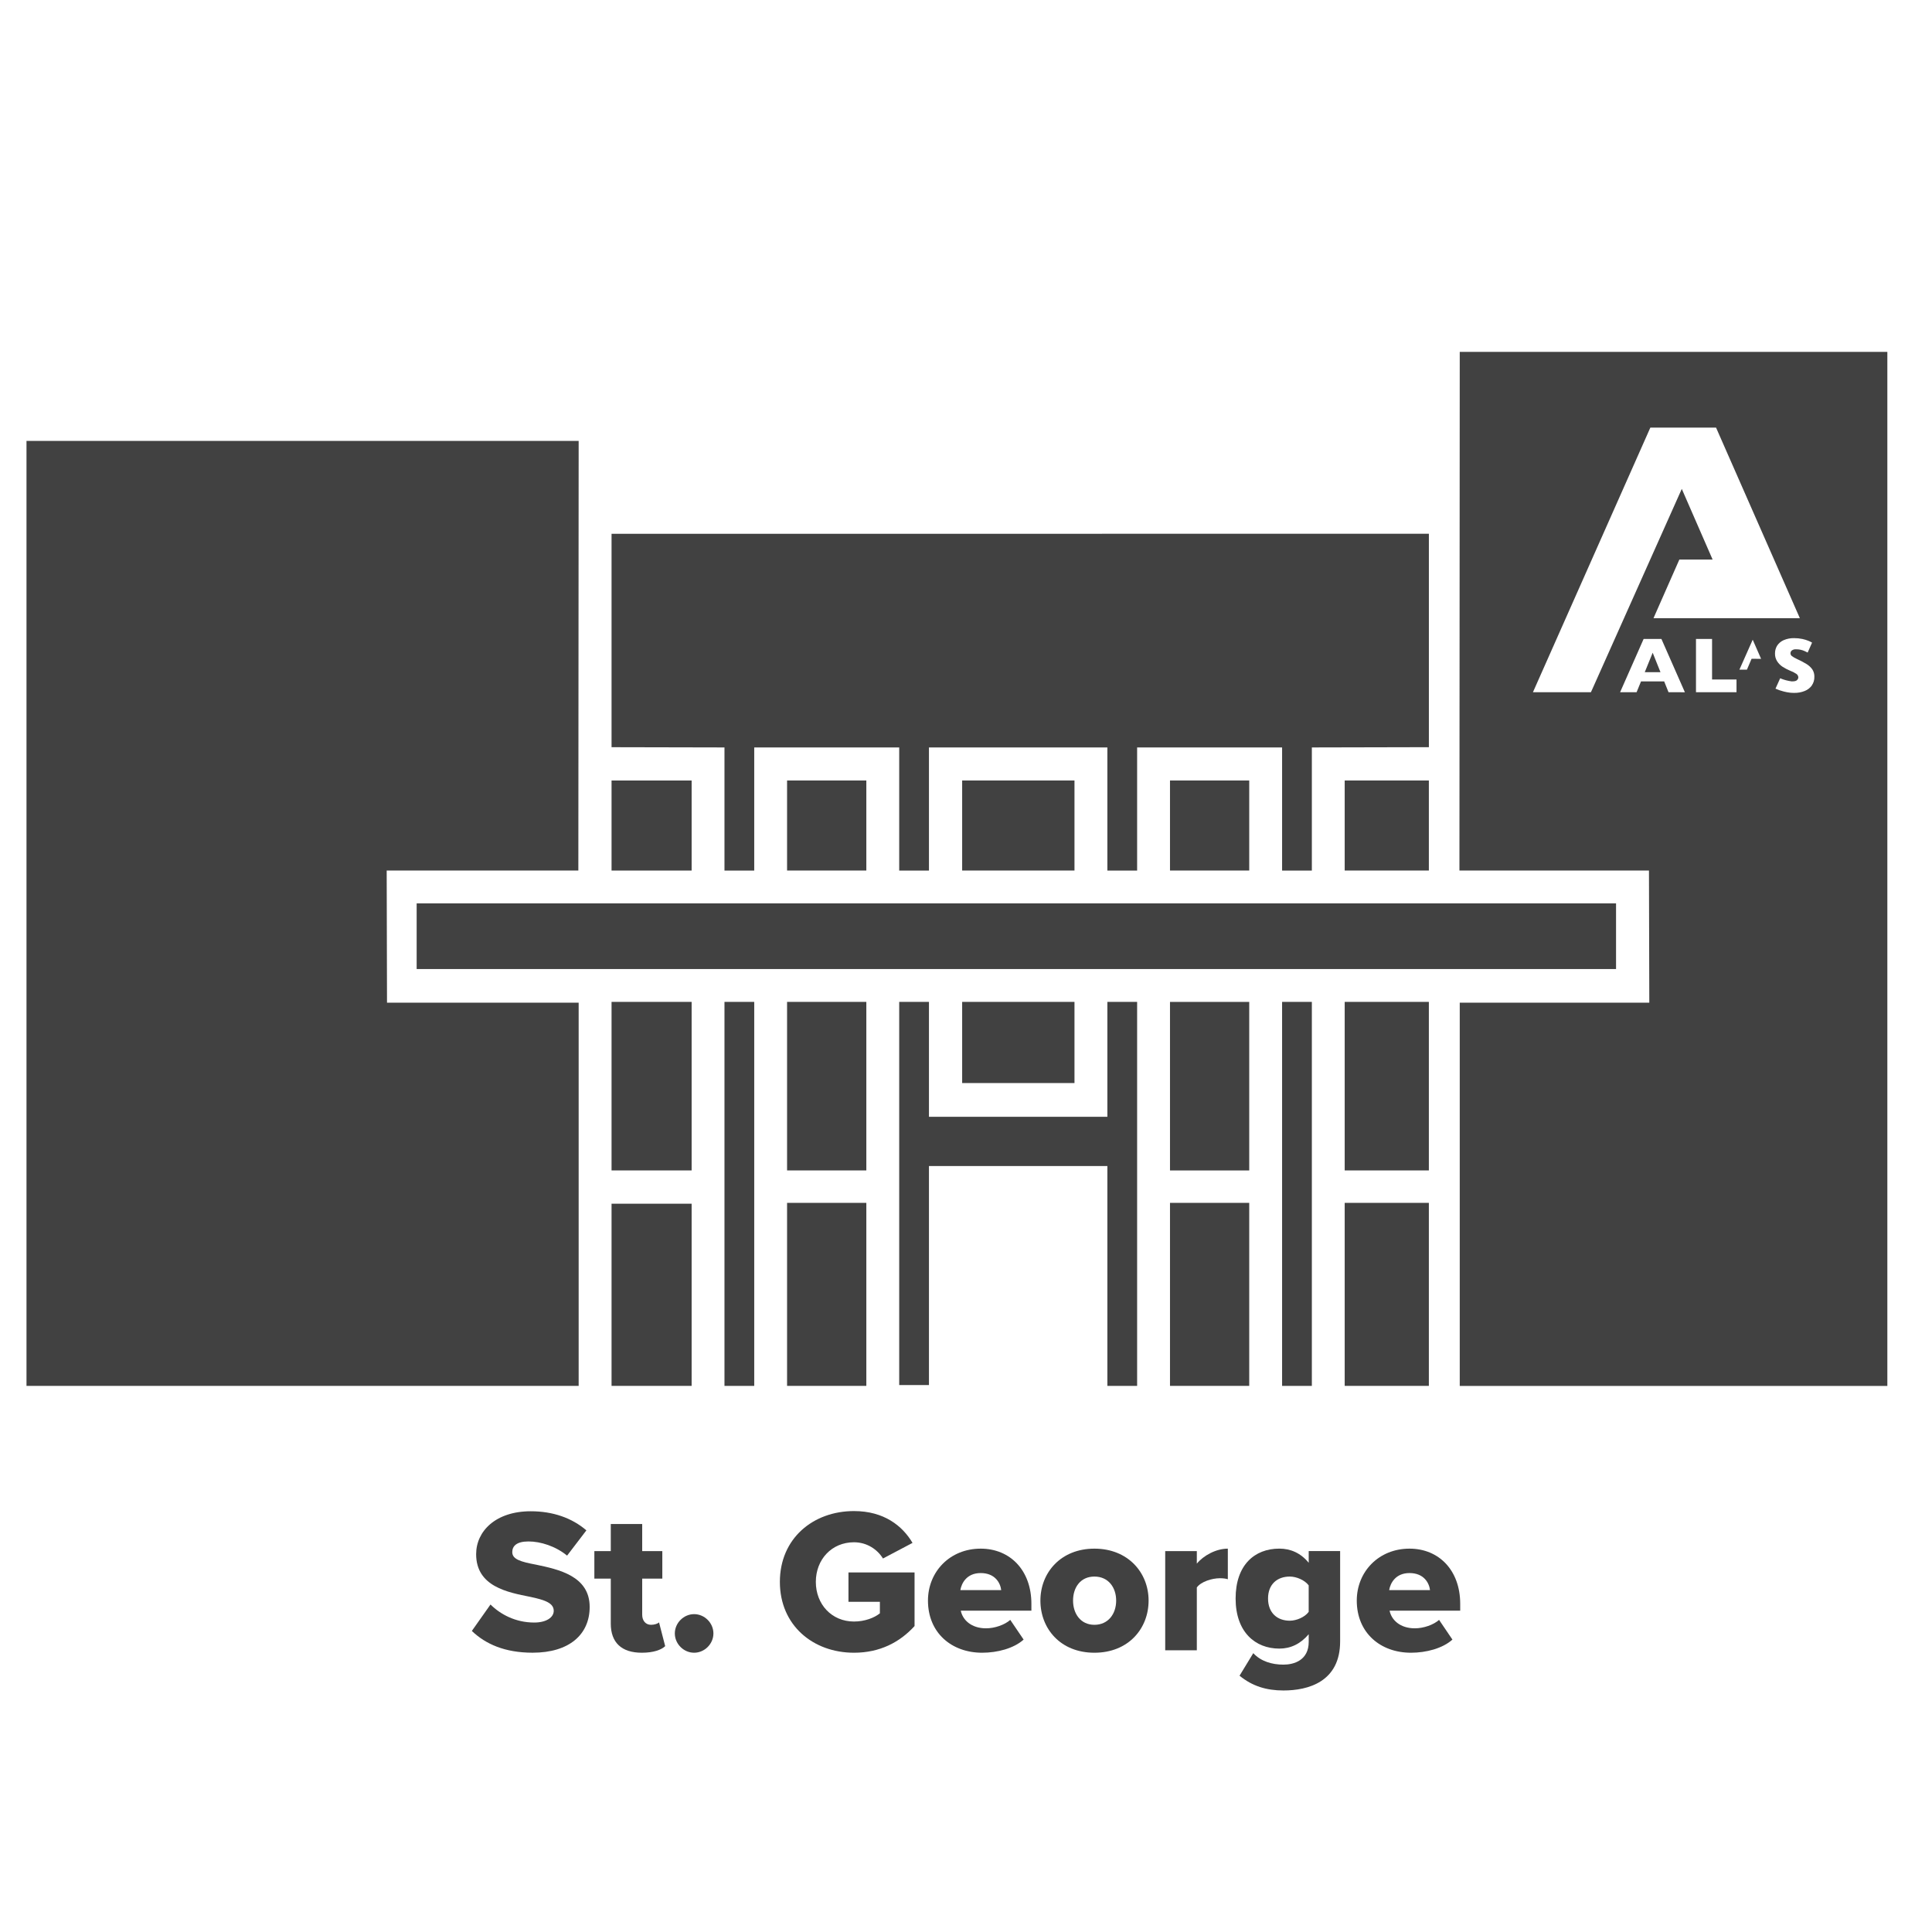 <?xml version="1.0" encoding="UTF-8"?>
<svg id="Layer_1" data-name="Layer 1" xmlns="http://www.w3.org/2000/svg" viewBox="0 0 800 800">
  <defs>
    <style>
      .cls-1 {
        fill: #414141;
      }
    </style>
  </defs>
  <rect class="cls-1" x="172.53" y="374.07" width="496.64" height="27.19"/>
  <polygon class="cls-1" points="299.99 360.48 312.31 360.48 312.31 309.5 372.34 309.5 372.34 360.48 384.66 360.48 384.66 309.5 458.54 309.5 458.54 360.48 470.86 360.48 470.86 309.5 530.89 309.5 530.89 360.48 543.21 360.48 543.21 309.5 591.67 309.39 591.67 221.02 253.23 221.03 253.23 309.4 299.99 309.5 299.99 360.48"/>
  <rect class="cls-1" x="325.91" y="323.18" width="32.82" height="37.29"/>
  <rect class="cls-1" x="398.41" y="323.18" width="46.51" height="37.29"/>
  <rect class="cls-1" x="484.47" y="323.18" width="32.81" height="37.29"/>
  <rect class="cls-1" x="253.23" y="323.19" width="33.16" height="37.29"/>
  <rect class="cls-1" x="556.81" y="323.18" width="34.85" height="37.29"/>
  <rect class="cls-1" x="325.91" y="414.86" width="32.82" height="69.79"/>
  <rect class="cls-1" x="484.47" y="414.87" width="32.81" height="69.79"/>
  <rect class="cls-1" x="253.23" y="414.86" width="33.16" height="69.79"/>
  <rect class="cls-1" x="253.23" y="498.43" width="33.16" height="75.43"/>
  <rect class="cls-1" x="556.81" y="414.86" width="34.85" height="69.79"/>
  <rect class="cls-1" x="325.91" y="498.08" width="32.82" height="75.78"/>
  <rect class="cls-1" x="484.47" y="498.08" width="32.81" height="75.78"/>
  <rect class="cls-1" x="556.81" y="498.08" width="34.85" height="75.78"/>
  <polygon class="cls-1" points="160.12 360.47 239.48 360.47 239.61 182.57 10.97 182.57 10.97 573.87 239.61 573.87 239.61 415.18 160.25 415.18 160.12 360.47"/>
  <polygon class="cls-1" points="530.89 463.57 530.89 465.84 530.89 573.87 543.21 573.87 543.21 465.84 543.21 463.57 543.21 414.86 530.89 414.86 530.89 463.57"/>
  <polygon class="cls-1" points="458.54 462.44 384.66 462.44 384.66 414.86 372.34 414.86 372.34 463.57 372.34 465.84 372.34 573.52 384.66 573.52 384.66 482.83 458.54 482.83 458.54 573.87 470.86 573.87 470.86 465.84 470.86 463.57 470.86 414.86 458.54 414.86 458.54 462.44"/>
  <polygon class="cls-1" points="299.99 463.57 299.99 465.84 299.99 573.87 312.31 573.87 312.31 465.84 312.31 463.57 312.31 414.86 299.99 414.86 299.99 463.57"/>
  <rect class="cls-1" x="398.41" y="414.86" width="46.51" height="33.61"/>
  <path class="cls-1" d="m604.45,145.7l-.13,214.77h78.48l.14,54.71h-78.49v158.71h177.06V145.7h-177.06Zm54.31,140.93h-24l1.2-2.71,46.9-105.7.51-1.15h27.22l.5,1.15,33,75.05,1.19,2.7h-60.6l1.19-2.7,9-20.41.51-1.15h13.78l-12.77-29.27-37.08,83-.55,1.19h0Zm32.14,0l-1.8-4.47h-9.59l-1.83,4.47h-6.83l9.74-22.05h7.37l9.72,22.07-6.78-.02h0Zm28.15,0h-16.78v-22.05h6.66v16.78h10.12v5.27h0Zm6.24-13.84l-1.92,4.49h-3.11l5.5-12.39,3.47,7.92-3.94-.02Zm25,11c-.76,1.05-1.8,1.86-3,2.33-1.38.55-2.86.82-4.35.79-.56,0-1.12-.02-1.68-.08-.89-.1-1.77-.26-2.64-.49-1.18-.29-2.32-.69-3.43-1.18l1.94-4.3c1.54.65,3.16,1.08,4.81,1.29,1.23,0,1.87-.19,2.2-.57.3-.28.48-.66.51-1.06-.01-.62-.34-1.19-.87-1.52-.78-.52-1.62-.94-2.5-1.26-1.11-.46-2.18-1.02-3.19-1.67-.89-.59-1.65-1.37-2.23-2.27-.6-.96-.9-2.08-.87-3.21-.02-1.13.29-2.25.87-3.22.65-1,1.59-1.79,2.68-2.28,1.39-.6,2.89-.89,4.4-.85,1.15,0,2.29.11,3.41.35.89.19,1.75.46,2.59.8.48.2.95.44,1.4.71l-1.83,4.11-1.2-.59c-1.12-.51-2.33-.77-3.56-.76-.64-.06-1.28.11-1.8.48-.35.29-.55.72-.55,1.17s.21.86.55,1.13c.62.47,1.29.86,2,1.17,1.4.63,2.76,1.35,4.08,2.14.94.57,1.76,1.32,2.4,2.21.6.92.91,2.02.86,3.12.03,1.27-.34,2.51-1.06,3.55l.06-.04h0Z"/>
  <polygon class="cls-1" points="681.06 278.34 687.57 278.34 684.34 270.28 681.06 278.34"/>
  <g>
    <path class="cls-1" d="m203.1,664.38c4.08,4.08,10.37,7.48,18.11,7.48,5.02,0,8.08-2.13,8.08-4.85,0-3.23-3.66-4.5-9.69-5.78-9.35-1.87-22.44-4.25-22.44-17.68,0-9.52,8.08-17.77,22.61-17.77,9.1,0,17,2.72,23.04,7.91l-7.99,10.46c-4.76-3.91-10.97-5.87-15.98-5.87s-6.72,1.96-6.72,4.42c0,2.97,3.48,4,9.78,5.18,9.35,1.96,22.27,4.68,22.27,17.51,0,11.39-8.42,18.96-23.63,18.96-11.48,0-19.47-3.57-25.16-9.01l7.74-10.97Z"/>
    <path class="cls-1" d="m252.91,672.29v-18.62h-6.8v-11.39h6.8v-11.22h13.01v11.22h8.33v11.39h-8.33v14.96c0,2.38,1.36,4.17,3.66,4.17,1.44,0,2.89-.51,3.31-1.02l2.55,9.86c-1.62,1.53-4.85,2.72-9.69,2.72-8.33,0-12.84-4.17-12.84-12.07Z"/>
    <path class="cls-1" d="m287.42,668.38c4.33,0,7.99,3.66,7.99,7.99s-3.66,7.99-7.99,7.99-7.99-3.66-7.99-7.99,3.66-7.99,7.99-7.99Z"/>
    <path class="cls-1" d="m353.63,625.7c12.41,0,20.06,6.12,24.23,13.18l-12.24,6.46c-2.29-3.74-6.63-6.72-11.99-6.72-9.27,0-15.81,7.14-15.81,16.41s6.55,16.41,15.81,16.41c4.42,0,8.42-1.53,10.71-3.4v-4.76h-13.01v-12.16h27.37v22.19c-6.12,6.72-14.37,11.05-25.08,11.05-16.92,0-30.69-11.31-30.69-29.33s13.77-29.33,30.69-29.33Z"/>
    <path class="cls-1" d="m406.08,641.26c12.16,0,21,8.93,21,22.87v2.81h-29.24c.77,3.83,4.34,7.31,10.46,7.31,3.66,0,7.74-1.45,10.03-3.49l5.53,8.16c-4.08,3.66-10.88,5.44-17.17,5.44-12.67,0-22.44-8.25-22.44-21.59,0-11.9,9.01-21.51,21.85-21.51Zm-8.42,17.17h16.92c-.34-2.89-2.47-7.06-8.5-7.06-5.7,0-7.91,4.08-8.42,7.06Z"/>
    <path class="cls-1" d="m430.81,662.77c0-11.56,8.42-21.51,22.36-21.51s22.44,9.95,22.44,21.51-8.33,21.59-22.44,21.59-22.36-10.03-22.36-21.59Zm31.37,0c0-5.44-3.23-9.95-9.01-9.95s-8.84,4.51-8.84,9.95,3.15,10.03,8.84,10.03,9.01-4.5,9.01-10.03Z"/>
    <path class="cls-1" d="m482.49,683.34v-41.06h13.09v5.19c2.72-3.32,7.91-6.21,12.84-6.21v12.67c-.76-.25-1.87-.42-3.23-.42-3.4,0-7.91,1.44-9.61,3.83v26.01h-13.09Z"/>
    <path class="cls-1" d="m518.95,684.53c3.15,3.4,7.74,4.76,12.5,4.76,4.33,0,10.46-1.79,10.46-9.44v-3.15c-3.4,4-7.48,5.95-12.16,5.95-10.03,0-18.11-6.89-18.11-20.74s7.82-20.66,18.11-20.66c4.59,0,8.84,1.79,12.16,5.87v-4.85h13.01v37.4c0,16.75-13.26,20.32-23.46,20.32-7.06,0-12.92-1.79-18.19-6.12l5.7-9.35Zm22.95-28.05c-1.62-2.21-5.1-3.66-7.82-3.66-5.18,0-9.01,3.15-9.01,9.1s3.83,9.18,9.01,9.18c2.72,0,6.21-1.45,7.82-3.66v-10.97Z"/>
    <path class="cls-1" d="m583.64,641.26c12.16,0,21,8.93,21,22.87v2.81h-29.24c.76,3.83,4.33,7.31,10.46,7.31,3.66,0,7.74-1.45,10.03-3.49l5.53,8.16c-4.08,3.66-10.88,5.44-17.17,5.44-12.67,0-22.44-8.25-22.44-21.59,0-11.9,9.01-21.51,21.85-21.51Zm-8.42,17.17h16.92c-.34-2.89-2.47-7.06-8.5-7.06-5.7,0-7.91,4.08-8.42,7.06Z"/>
  </g>
</svg>